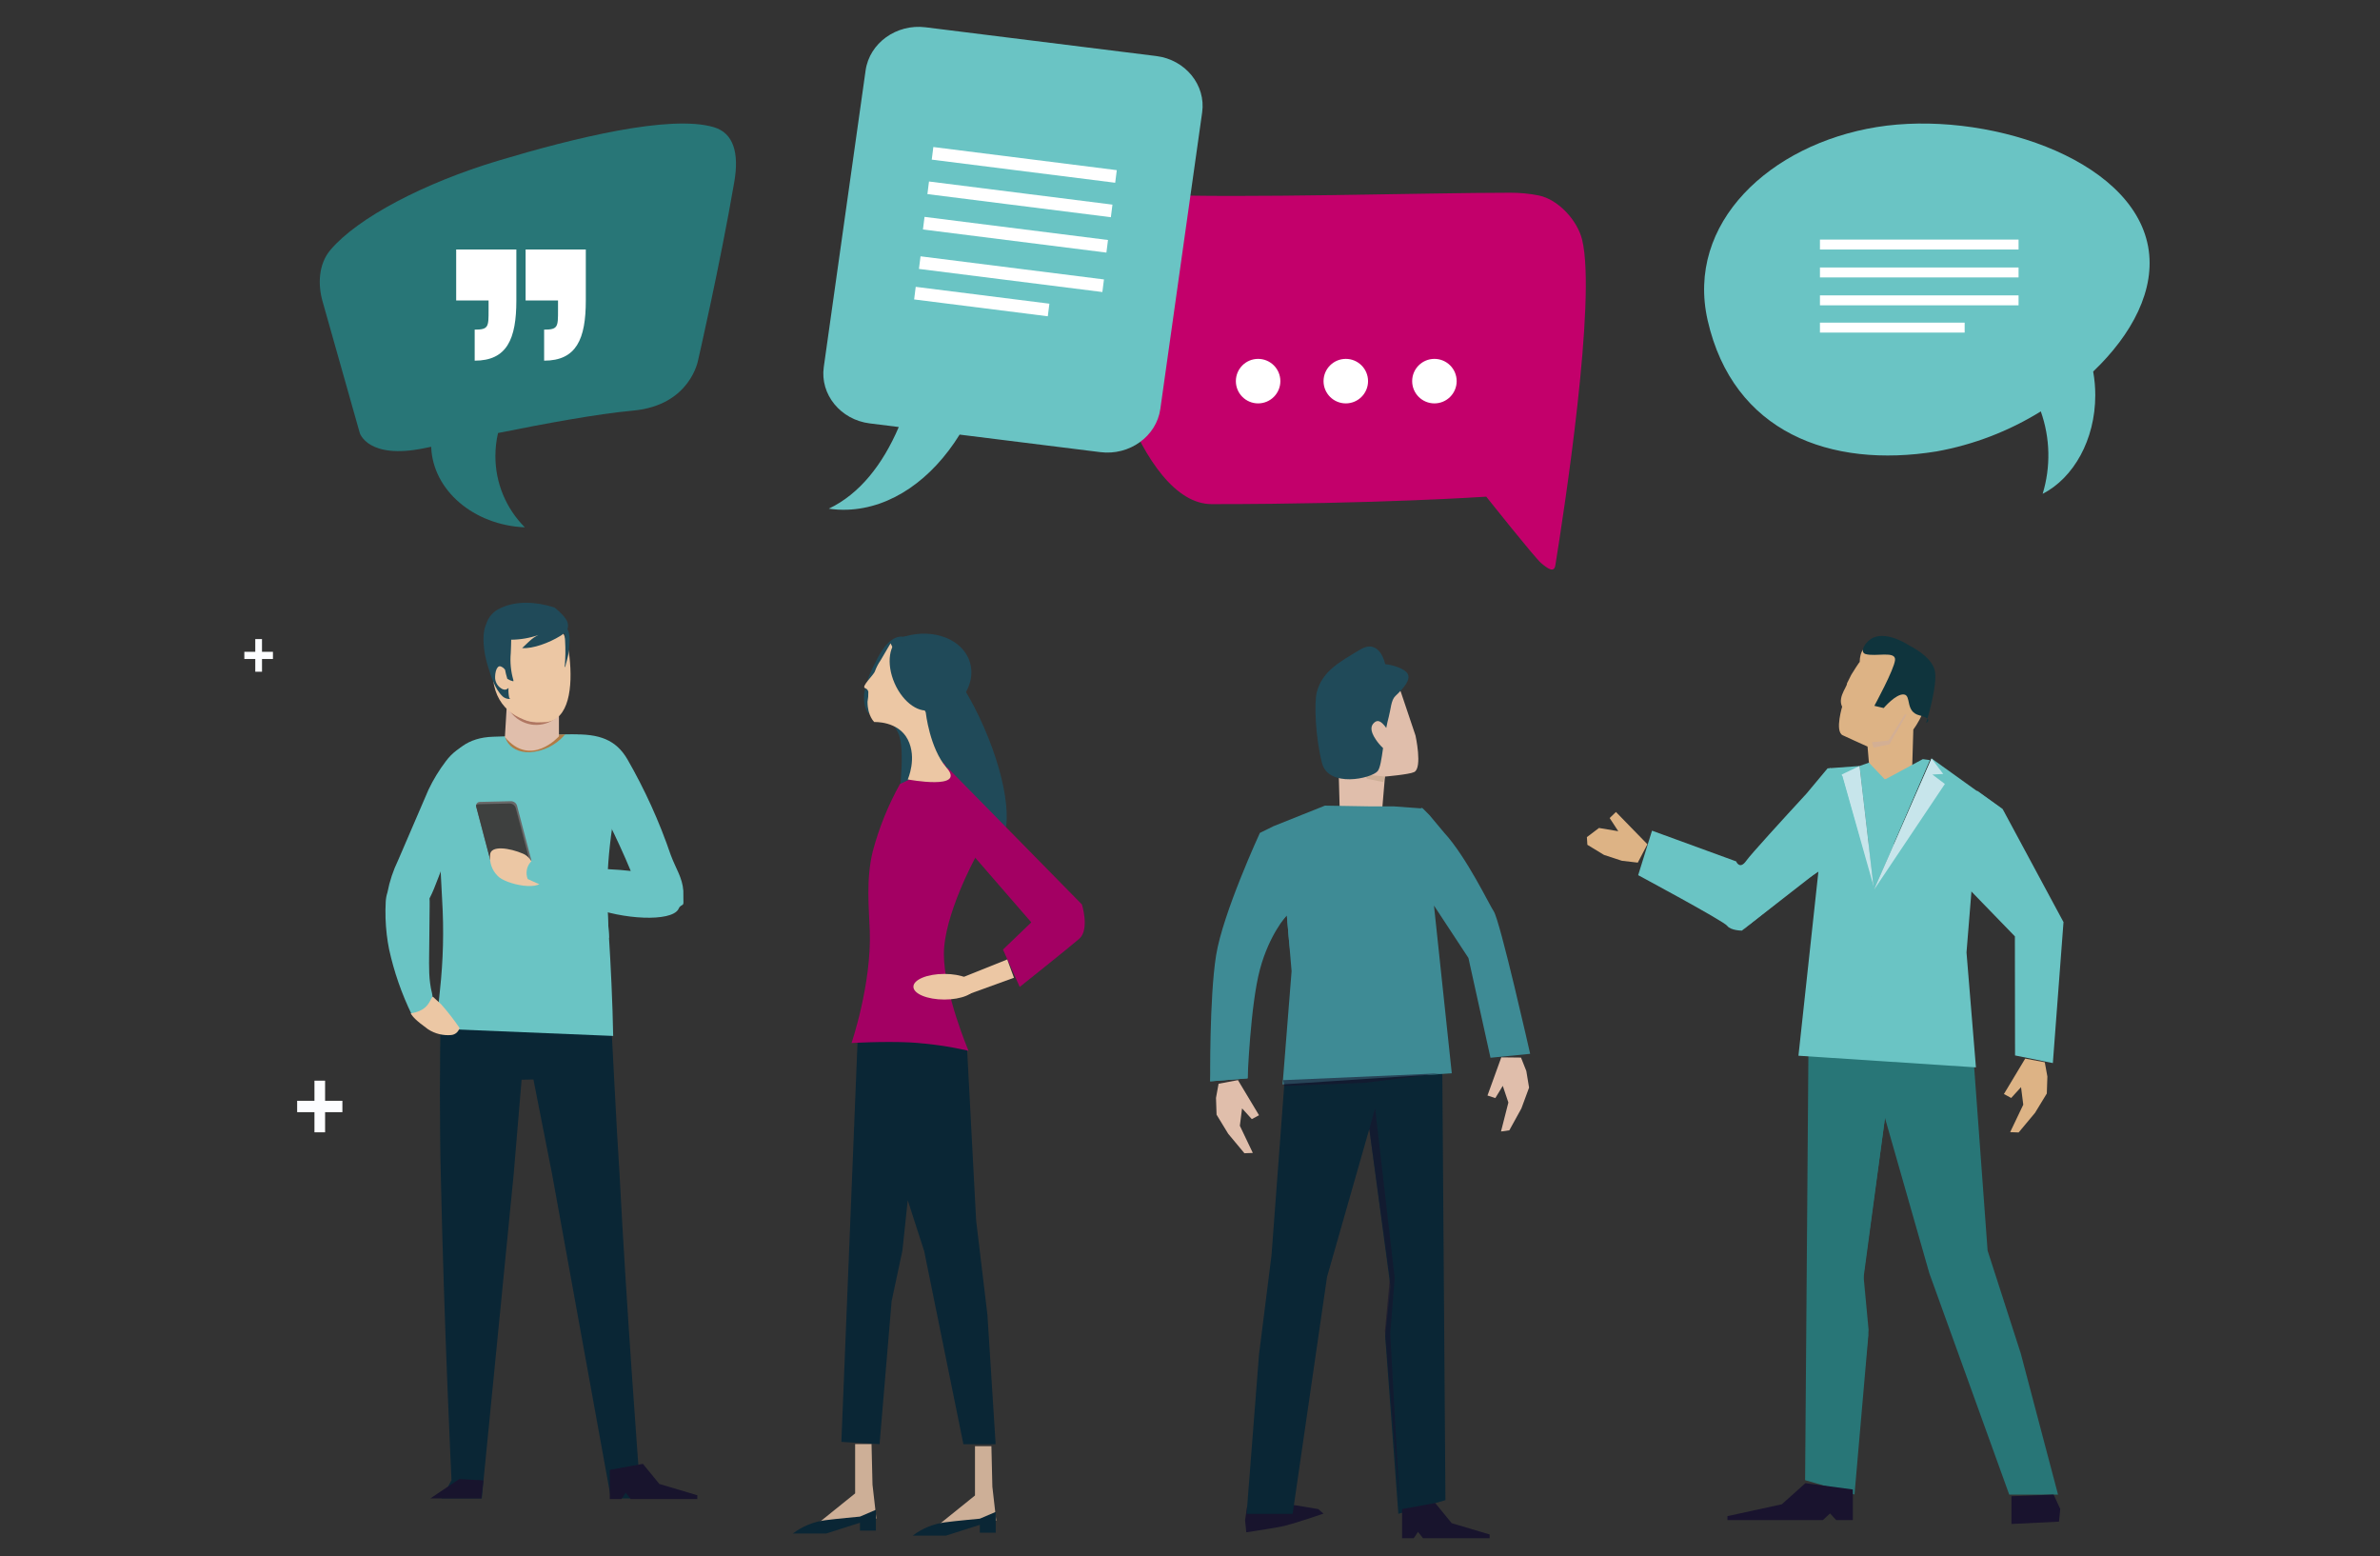 <?xml version="1.0" encoding="UTF-8"?>
<svg xmlns="http://www.w3.org/2000/svg" xmlns:xlink="http://www.w3.org/1999/xlink" version="1.1" id="Ebene_1" x="0px" y="0px" viewBox="0 0 621 406" style="enable-background:new 0 0 621 406;" xml:space="preserve">
<rect x="0" y="0" width="621" height="406" fill="#333333" stroke="none"/>
<path id="Pfad_2011" style="fill:#FCFDFF;" d="M66.609,166.704v3.32h-2.856v1.876h2.856v3.321  h1.757v-3.321h2.851v-1.876h-2.856v-3.32H66.609z"></path>
<path id="Pfad_2013" style="fill:#FCFDFF;" d="M121.356,94.17h-4.517v-2.967h4.517V85.952h2.772  v5.25h4.517v2.967h-4.517v5.25h-2.772V94.17z"></path>
<g id="Gruppe_494" transform="translate(1158 3790.329)">
	<g>
		<defs>
			<rect id="SVGID_1_" x="-1094.247" y="-3783.329" width="497.135" height="394.25"></rect>
		</defs>
		<clipPath id="SVGID_00000080203114441484314050000016302814750369751697_">
			<use xlink:href="#SVGID_1_" style="overflow:visible;"></use>
		</clipPath>
		<g id="Gruppe_493" style="clip-path:url(#SVGID_00000080203114441484314050000016302814750369751697_);">
			<path id="Pfad_2014" style="fill:#E0BEAB;" d="M-808.8-3592.311c0,0-5.485-6.997-3.88-15.035     c0.847-4.239,11.372-7.373,14.973-7.373c3.601,0,5.232,4.914,5.232,4.914     l3.813,11.336c0,0,1.866,8.437-0.335,9.53     c-1.298,0.645-7.633,1.18-7.633,1.18l-0.906,10.701l-10.914-2.567     L-808.8-3592.311z"></path>
			<path id="Pfad_2015" style="fill:#CDAF97;" d="M-805.881-3595.185l4.595,7.996l4.199,0.869     l0.458-1.439l-4.406-0.458l-4.352-6.968H-805.881z"></path>
			<path id="Pfad_2016" style="fill:#18142D;" d="M-823.796-3392.095     c-3.564,0.657-9.016,1.469-9.016,1.469l-0.316-3.144l0.534-3.586l12.406-0.345     l6.14,1.016l1.402,1.188c0,0-8.394,2.895-11.154,3.402"></path>
		</g>
	</g>
</g>
<g id="Gruppe_496" transform="translate(1410.964 4052.497)">
	<g>
		<defs>
			<polygon id="SVGID_00000171684998550767175930000009265554080316921011_" points="-1049.685,-3772.836      -1075.748,-3771.151 -1079.196,-3725.042 -1082.457,-3699.187 -1085.695,-3657.611      -1073.68,-3657.611 -1064.712,-3719.392 -1053.676,-3758.015 -1048.159,-3716.908      -1049.538,-3703.942 -1046.098,-3657.611 -1033.812,-3661.179 -1034.639,-3774.461    "></polygon>
		</defs>
		<clipPath id="SVGID_00000152973759447790763190000011243987671134067378_">
			<use xlink:href="#SVGID_00000171684998550767175930000009265554080316921011_" style="overflow:visible;"></use>
		</clipPath>
		<g id="Gruppe_495" style="clip-path:url(#SVGID_00000152973759447790763190000011243987671134067378_);">
			
				<linearGradient id="Rechteck_1795_00000015345817877774262560000014703836265796239247_" gradientUnits="userSpaceOnUse" x1="-1424.496" y1="-2970" x2="-1424.483" y2="-2970" gradientTransform="matrix(50.181 0 0 -113.027 70135.406 -339406.219)">
				<stop offset="0" style="stop-color:#0F2D47"></stop>
				<stop offset="1" style="stop-color:#0A2635"></stop>
			</linearGradient>
			
				<rect id="Rechteck_1795" x="-1085.691" y="-3774.461" style="fill:url(#Rechteck_1795_00000015345817877774262560000014703836265796239247_);" width="51.878" height="116.85"></rect>
		</g>
	</g>
</g>
<g id="Gruppe_504" transform="translate(1158 3790.329)">
	<g>
		<defs>
			
				<rect id="SVGID_00000170975392445457404540000003350103622156418742_" x="-1094.247" y="-3783.329" width="497.135" height="394.25"></rect>
		</defs>
		<clipPath id="SVGID_00000139265662366900082610000013785217735878739861_">
			<use xlink:href="#SVGID_00000170975392445457404540000003350103622156418742_" style="overflow:visible;"></use>
		</clipPath>
		<g id="Gruppe_503" style="clip-path:url(#SVGID_00000139265662366900082610000013785217735878739861_);">
			<path id="Pfad_2018" style="fill:#3E8B95;" d="M-758.745-3515.436c0,0-7.863-34.822-9.518-37.199     c-1.045-1.5-7.093-14.163-12.911-20.475l-3.862-4.618l-1.721-1.725     c-0.131-0.087-0.28-0.144-0.435-0.167l0.017,0.157l-7.199-0.525h-6.337     l-11.587-0.195l-13.33,5.337l-13.457,34.122l-3.145,32.462l9.763-0.782     l-0.255-30.56l10.488-11.973l1.241,14.577l-2.346,29.536l44.144-2.895     l-4.962-46.729l-0.103,2.336l9.408,14.31l5.756,26.03L-758.745-3515.436z"></path>
			<g id="Gruppe_499" transform="translate(283.931 272.872)" style="opacity:0.6;">
				<g id="Gruppe_498">
					<g>
						<defs>
							
								<rect id="SVGID_00000083768107420577816850000007991903173390303422_" x="-1084.643" y="-3774.099" width="7.992" height="104.542"></rect>
						</defs>
						<clipPath id="SVGID_00000018940483117641295070000008527478898303131575_">
							<use xlink:href="#SVGID_00000083768107420577816850000007991903173390303422_" style="overflow:visible;"></use>
						</clipPath>
						<g id="Gruppe_497" style="clip-path:url(#SVGID_00000018940483117641295070000008527478898303131575_);">
							<path id="Pfad_2019" style="fill:#18142D;" d="M-1078.021-3729.82l-1.158,14.486l2.529,45.777         l-3.914-46.477l1.281-13.646l-5.359-39.039l1.517-5.376L-1078.021-3729.82z"></path>
						</g>
					</g>
				</g>
			</g>
			<path id="Pfad_2020" style="fill:#18142D;" d="M-769.319-3389.079h-17.378l-1.313-1.654     l-1.111,1.654h-3.037v-7.606l8.64-1.572l4.298,5.249l9.902,2.944V-3389.079z"></path>
			<path id="Pfad_2021" style="fill:#E0BEAB;" d="M-829.489-3499.418l-1.886,1.008l-2.539-2.791     l-0.578,4.526l3.384,7.09l-2.191,0.081l-4.223-5.066l-3.047-4.996l-0.148-4.382     l0.674-3.684l5.052-0.947L-829.489-3499.418z"></path>
			<g id="Gruppe_502" transform="translate(262.182 264.035)" style="opacity:0.6;">
				<g id="Gruppe_501">
					<g>
						<defs>
							
								<rect id="SVGID_00000083055685228654311190000005564289865561023890_" x="-1085.379" y="-3774.398" width="41.108" height="3.31"></rect>
						</defs>
						<clipPath id="SVGID_00000018957546465933585740000001795771752194234773_">
							<use xlink:href="#SVGID_00000083055685228654311190000005564289865561023890_" style="overflow:visible;"></use>
						</clipPath>
						<g id="Gruppe_500" style="clip-path:url(#SVGID_00000018957546465933585740000001795771752194234773_);">
							<path id="Pfad_2022" style="fill:#18142D;" d="M-1085.103-3771.087l21.106-0.827l19.726-2.481         l-41.107,1.792L-1085.103-3771.087z"></path>
						</g>
					</g>
				</g>
			</g>
			<path id="Pfad_2023" style="fill:#E0BEAB;" d="M-769.88-3504.562l2.049,0.665l1.943-3.183     l1.459,4.348l-1.925,7.553l2.171-0.299l3.149-5.705l2.007-5.438l-0.717-4.332     l-1.386-3.505l-5.146-0.058L-769.88-3504.562z"></path>
			<path id="Pfad_2024" style="fill:#204A59;" d="M-790.716-3614.589     c-0.756-1.344-3.804-2.266-5.858-2.507c0,0-1.344-6.917-6.575-3.758     s-9.821,5.542-11.269,11.081c-0.736,2.826-0.323,12.096,1.374,18.533     c1.697,6.438,12.843,4.032,14.506,2.062c0.659-0.782,1.007-3.135,1.415-6.01     c-0.705-0.66-1.333-1.397-1.871-2.199c-1.7-2.494-1.257-3.722-0.429-4.446     c0.778-0.686,1.622-0.692,3.131,1.38c0.192-1.006,0.414-2.004,0.671-2.96     c0.511-1.878,0.573-4.279,1.687-5.334c2.371-2.243,4.073-4.314,3.217-5.839"></path>
			<path id="Pfad_2025" style="fill:#3E8B95;" d="M-825.629-3574.853l-3.637,1.792     c0,0-9.677,20.946-11.431,31.968c-1.754,11.022-1.535,32.83-1.535,32.83     l9.763-0.782c0,0,0.724-19.083,3.205-28.372     c2.481-9.289,7.03-14.163,7.03-14.163l0.752,8.822     c0.011-0.591,0.019-1.184,0.019-1.78c0-11.427-0.841-21.946-4.167-30.317"></path>
			<path id="Pfad_2026" style="fill:#474985;" d="M-1018.859-3511.672     c0.186,0.001,0.349-0.122,0.4-0.301l2.808-10.254     c0.057-0.216-0.072-0.437-0.288-0.494c-0.002-0-0.004-0.001-0.006-0.001     c-0.219-0.06-0.446,0.068-0.508,0.286l-2.807,10.255     c-0.053,0.222,0.084,0.445,0.306,0.498     C-1018.923-3511.676-1018.891-3511.672-1018.859-3511.672"></path>
		</g>
	</g>
</g>
<g id="Gruppe_506" transform="translate(1207.36 4038.111)">
	<g>
		<defs>
			<path id="SVGID_00000133525950838736172680000017532831800599984524_" d="M-1092.313-3773.686     c-0.369,10.204-0.325,30.934-0.036,41.879     c0.875,40.443,2.801,79.797,2.801,79.797l-2.597,4.761h10.483l8.331-84.552     l2.07-24.665l3.086-0.062l4.872,24.724l15.355,84.555h12.445l-5.034-5.214     c0,0-3.37-44.431-5.169-79.339c-0.827-12.485-1.899-34.986-2.363-43.145     L-1092.313-3773.686z"></path>
		</defs>
		<clipPath id="SVGID_00000083799385344237499120000011749685919921947529_">
			<use xlink:href="#SVGID_00000133525950838736172680000017532831800599984524_" style="overflow:visible;"></use>
		</clipPath>
		<g id="Gruppe_505" style="clip-path:url(#SVGID_00000083799385344237499120000011749685919921947529_);">
			
				<linearGradient id="Rechteck_1799_00000092425861525654858910000009701466193984987310_" gradientUnits="userSpaceOnUse" x1="-1215.862" y1="-2955.781" x2="-1215.849" y2="-2955.781" gradientTransform="matrix(55.309 0 0 -123.519 66104.461 -368806.219)">
				<stop offset="0" style="stop-color:#0F2D47"></stop>
				<stop offset="1" style="stop-color:#0A2635"></stop>
			</linearGradient>
			
				<rect id="Rechteck_1799" x="-1092.682" y="-3774.948" style="fill:url(#Rechteck_1799_00000092425861525654858910000009701466193984987310_);" width="57.18" height="127.697"></rect>
		</g>
	</g>
</g>
<g id="Gruppe_508" transform="translate(1158 3790.329)">
	<g>
		<defs>
			
				<rect id="SVGID_00000051366518910237828700000004988197758197529236_" x="-1094.247" y="-3783.329" width="497.135" height="394.25"></rect>
		</defs>
		<clipPath id="SVGID_00000031175179777101905540000003519303352864206525_">
			<use xlink:href="#SVGID_00000051366518910237828700000004988197758197529236_" style="overflow:visible;"></use>
		</clipPath>
		<g id="Gruppe_507" style="clip-path:url(#SVGID_00000031175179777101905540000003519303352864206525_);">
			<path id="Pfad_2028" style="fill:#6AC4C4;" d="M-1057.356-3555.064     c0.038-0.841,0.189-1.674,0.449-2.475c0.559-2.911,1.498-5.737,2.791-8.404     l7.923-18.394c1.25-2.623,2.767-5.11,4.526-7.423     c3.318-4.473,8.249-5.942,14.454-5.922c2.895,0.01-4.82,11.661-6.66,14.505     c-2.722,4.208-3.611,9.318-7.85,17.27c-1.417,2.659-2.545,6.786-4.201,9.925     c0.037,0.575,0.039,1.155,0.033,1.725c-0.041,4.108-0.083,8.216-0.125,12.325     c-0.038,3.716-0.166,7.184,0.767,10.801c0.365,1.541-0.25,3.148-1.551,4.051     c-1.04,0.9-2.359,1.413-3.733,1.453c-2.663-5.46-4.664-11.219-5.958-17.155     c-0.25-1.259-0.45-2.526-0.599-3.799c-0.326-2.813-0.415-5.649-0.266-8.478"></path>
			<path id="Pfad_2029" style="fill:#6AC4C4;" d="M-1044.063-3522.005l46.054,1.901     c-0.123-8.089-0.677-19.345-1.084-25.578c-0.033-0.399-0.049-0.782-0.064-1.152     c-0.281-4.006-0.441-7.94-0.39-12.142c0-0.413,0-0.827,0.018-1.247     c0.035-1.648,0.12-3.344,0.254-5.101c0.207-2.853,0.529-5.879,1.01-9.172     c0.667-4.592,3.527-11.056,2.786-14.601c-0.925-4.293-4.746-7.613-9.408-8.983     c-1.741-0.522-3.554-0.758-5.371-0.7l-19.14,0.632     c-13.192,0.435-14.605,13.13-14.267,21.857     c0.264,6.915,0.715,13.839,1.034,20.768c0.474,7.85,0.28,15.726-0.58,23.543     c-0.265,2.731-0.789,7.187-0.847,9.973"></path>
			<path id="Pfad_2030" style="fill:#6AC4C4;" d="M-1026.744-3557.313     c5.805,2.593,19.782,7.639,22.629,9.223c1.63,0.899,3.31,1.707,5.031,2.418     c-0.034-0.399-0.05-0.782-0.064-1.152c-0.282-4.006-0.441-7.94-0.391-12.142     c-5.281-1.111-10.467-2.637-15.507-4.565c-1.562-0.641-7.149-3.703-8.222-1.99     c-1.136,1.543-2.51,2.897-4.069,4.011c-1.068,0.799-1.287,2.312-0.489,3.38     c0.276,0.37,0.653,0.653,1.085,0.815"></path>
			<path id="Pfad_2031" style="fill:#686868;" d="M-1033.785-3580.323     c-0.008,0.127,0.001,0.255,0.027,0.379l3.716,14.077     c0.235,0.693,0.89,1.156,1.622,1.145l8.032-0.182     c0.243-0.009,0.48-0.083,0.685-0.214v-0.015     c0.299-0.23,0.42-0.623,0.304-0.981l-3.709-14.093     c-0.233-0.687-0.884-1.143-1.609-1.128l-8.032,0.183     c-0.506-0.03-0.952,0.327-1.034,0.827"></path>
			<path id="Pfad_2032" style="fill:#3E403F;" d="M-1033.785-3580.324     c-0.008,0.127,0.001,0.255,0.027,0.379l3.716,14.078     c0.234,0.693,0.89,1.156,1.622,1.145l8.032-0.182     c0.243-0.009,0.48-0.083,0.685-0.214v-0.015     c0.024-0.126,0.015-0.257-0.027-0.379l-3.709-14.093     c-0.237-0.691-0.895-1.148-1.625-1.13l-8.032,0.183     c-0.248,0.003-0.488,0.083-0.689,0.229"></path>
			<path id="Pfad_2033" style="fill:#ECC7A4;" d="M-1021.466-3567.614     c2.744,1.198,3.172,5.066,4.247,6.452c1.302,1.672-1.356,2.211-4.239,1.854     c-2.585-0.32-5.744-1.406-6.775-2.626c-1.395-1.433-2.086-3.409-1.888-5.4     c0.083-2.557,5.073-1.845,8.655-0.281"></path>
			<path id="Pfad_2034" style="fill:#6AC4C4;" d="M-1019.61-3565.396     c1.053-1.196,2.164-0.319,3.722,0.146c5.583,1.669,15.256,1.26,22.467,2.113     c-0.489-1.147-0.945-2.253-1.376-3.234c-4.263-9.683-6.78-13.778-8.415-17.245     c-1.529-3.241-8.501-15.027-5.642-15.121     c7.274-0.24,11.571,1.407,14.528,6.418     c4.581,7.953,8.379,16.332,11.341,25.019c1.326,3.573,3.032,5.867,3.284,9.332     c0.012,0.104,0.012,2.347,0.018,2.449c0.079,1.654-0.207,0.909-1.057,1.861     c-0.087,0.169-0.161,0.333-0.259,0.507c-1.892,3.354-14.539,2.714-23.012-0.667     c-4.022-1.604-16.296-7.215-16.296-7.215c-0.578-1.473-0.31-3.144,0.699-4.363"></path>
			<path id="Pfad_2035" style="fill:#B17B45;" d="M-1026.247-3598.246     c0.1,0.404,0.253,0.792,0.457,1.154c0.999,1.906,3.197,3.08,6.077,2.985     c3.448-0.227,6.667-1.81,8.952-4.403c0.081-0.081,0.157-0.166,0.228-0.254     L-1026.247-3598.246z"></path>
			<path id="Pfad_2036" style="fill:#E0BEAB;" d="M-1012.156-3607.964v9.704     c0,0-7.351,8.309-14.103,0.194l0.59-9.898H-1012.156z"></path>
			<path id="Pfad_2037" style="fill:#B07762;" d="M-1019.355-3601.328     c0.18,0.026,0.361,0.046,0.544,0.06c2.189,0.197,4.366-0.489,6.046-1.906     c0.138-0.115,0.157-0.32,0.042-0.459c-0.011-0.013-0.023-0.025-0.036-0.036     c-0.15-0.145-0.384-0.158-0.549-0.029c-3.165,2.663-7.889,2.257-10.552-0.908     c-0.116-0.138-0.228-0.281-0.334-0.427c-0.131-0.164-0.361-0.207-0.543-0.104     c-0.154,0.09-0.206,0.289-0.116,0.443c0.009,0.015,0.019,0.03,0.03,0.043     c1.316,1.782,3.28,2.975,5.469,3.32"></path>
			<path id="Pfad_2038" style="fill:#ECC7A4;" d="M-1009.408-3619.003     c0.883,7.915-0.113,16.474-6.142,17.032c-6.27,0.581-12.89-3.101-13.773-11.02     c-0.883-7.918,3.239-15.389,9.201-16.695     c5.962-1.306,9.829,2.769,10.711,10.684"></path>
			<path id="Pfad_2039" style="fill:#204A59;" d="M-1009.935-3626.229     c0.295-0.882,0.141-1.853-0.414-2.599c-0.133-0.21-0.278-0.412-0.434-0.606     c-0.78-0.931-1.665-1.768-2.637-2.496c-0.032,0.005-0.066,0.005-0.094,0.011     c-4.564-1.44-9.842-1.788-13.968,0.262c-1.761,0.774-3.097,2.278-3.66,4.118     c-1.07,2.268-0.752,5.923-0.163,8.669c0.157,0.749,0.333,1.428,0.51,2     c0.802,2.638,1.832,6.214,3.96,8.214c0.5,0.437,1.146,0.669,1.81,0.651     l0.094-0.019c-0.075-0.12-0.154-0.245-0.223-0.376     c-0.159-0.82-0.214-1.657-0.163-2.49c-0.229,0.256-0.541,0.422-0.881,0.469     c-0.376-0.007-0.742-0.131-1.045-0.354c-1.038-0.657-1.639-1.824-1.57-3.051     c0.009-0.476,0.072-0.949,0.188-1.41c0.006-0.006,0.006-0.018,0.012-0.024     c0.079-0.353,0.235-0.684,0.457-0.97c0.15-0.191,0.377-0.305,0.62-0.31     c0.499,0.125,0.939,0.417,1.25,0.827c0.025,0.034,0.047,0.068,0.069,0.096     c0.069,0.378,0.15,0.749,0.242,1.114c0.098,0.423,0.223,0.845,0.353,1.257     c0.479,0.306,1.009,0.524,1.564,0.645l0.022-0.274     c-0.675-2.302-0.909-4.711-0.692-7.1c0.022-0.587,0.05-1.176,0.069-1.765     c0.022-0.548,0.037-1.09,0.037-1.634l-0.006-0.086     c2.43-0.013,4.84-0.43,7.133-1.232c-0.794,0.368-1.526,0.856-2.171,1.447     c-0.217,0.188-0.425,0.383-0.63,0.576c-0.494,0.469-0.969,0.948-1.464,1.395     c2.826,0.207,7.047-1.383,9.913-3.142c0.414-0.258,0.797-0.517,1.145-0.771     l0.009,0.011l0.012,0.017c0.054,0.62,0.095,1.25,0.123,1.891     c0.141,2.301,0.112,4.609-0.089,6.906c0.044,0.001,0.088,0.005,0.132,0.011     c0.116-0.606,0.286-1.194,0.447-1.782c0.239-0.8,0.403-1.62,0.488-2.45     c0.132-1.654,0.523-4.113-0.359-5.649"></path>
			<path id="Pfad_2040" style="fill:#ECC7A4;" d="M-1042.896-3528.363L-1042.896-3528.363     c-0.694-0.633-1.442-1.351-2.186-2c-0.114,0.113-0.215,0.238-0.301,0.373     c-0.913,1.836-1.787,3.399-5.457,4.007c0.62,0.96,1.201,1.72,4.584,4.18     c1.772,1.13,3.867,1.645,5.961,1.465c1.06-0.081,1.945-0.839,2.189-1.873     C-1039.572-3524.359-1041.172-3526.414-1042.896-3528.363"></path>
			<path id="Pfad_2041" style="fill:#18142D;" d="M-1038.139-3404.525l6.287,0.357l-0.54,4.697     h-13.317L-1038.139-3404.525z"></path>
			<path id="Pfad_2042" style="fill:#18142D;" d="M-976.054-3399.305h-17.378l-1.313-1.654     l-1.111,1.654h-3.037v-7.606l8.64-1.572l4.298,5.249l9.902,2.944V-3399.305z"></path>
			<path id="Pfad_2043" style="fill:#204A59;" d="M-917.791-3604.912c0,0,0.984-17.307-3.722-19.104     c-4.706-1.797-8.1,6.597-8.1,6.597c-1.362,2.383-2.323,4.974-2.845,7.668     c-0.509,3.664,1.017,5.488,1.017,5.488s6.203,0.517,8.024,5.698     c1.821,5.181-0.454,19.59-0.454,19.59s13.779-4.3,9.494-10.863     c-3.704-5.674-3.412-15.078-3.412-15.078"></path>
			<path id="Pfad_2044" style="fill:#204A59;" d="M-901.288-3600.676     c6.53,14.887,7.919,28.679,3.102,30.795     c-4.818,2.116-14.015-8.239-20.544-23.13     c-6.53-14.891-7.919-28.678-3.101-30.796     C-917.014-3625.923-907.818-3615.567-901.288-3600.676"></path>
		</g>
	</g>
</g>
<g id="Gruppe_510" transform="translate(1308.683 4044.678)">
	<g>
		<defs>
			<polygon id="SVGID_00000093871652445979288350000000682171338830495658_" points="-1089.15,-3668.556      -1079.182,-3667.969 -1076.042,-3705.24 -1073.22,-3718.464 -1071.831,-3731.594      -1067.543,-3718.333 -1057.308,-3667.955 -1048.897,-3667.955 -1051.038,-3701.702      -1053.984,-3726.293 -1056.373,-3771.546 -1074.432,-3773.162 -1084.854,-3774.724    "></polygon>
		</defs>
		<clipPath id="SVGID_00000108283615324540218850000004301709522874675073_">
			<use xlink:href="#SVGID_00000093871652445979288350000000682171338830495658_" style="overflow:visible;"></use>
		</clipPath>
		<g id="Gruppe_509" style="clip-path:url(#SVGID_00000108283615324540218850000004301709522874675073_);">
			
				<linearGradient id="Rechteck_1801_00000129916763126112357170000006161470090714095801_" gradientUnits="userSpaceOnUse" x1="-1323.783" y1="-2961.988" x2="-1323.767" y2="-2961.988" gradientTransform="matrix(38.94 0 0 -103.281 50303.172 -309638.438)">
				<stop offset="0" style="stop-color:#0F2D47"></stop>
				<stop offset="1" style="stop-color:#0A2635"></stop>
			</linearGradient>
			
				<rect id="Rechteck_1801" x="-1089.15" y="-3774.726" style="fill:url(#Rechteck_1801_00000129916763126112357170000006161470090714095801_);" width="40.257" height="106.774"></rect>
		</g>
	</g>
</g>
<g id="Gruppe_512" transform="translate(1158 3790.329)">
	<g>
		<defs>
			
				<rect id="SVGID_00000129904340004839533230000015668529774369961371_" x="-1094.247" y="-3783.329" width="497.135" height="394.25"></rect>
		</defs>
		<clipPath id="SVGID_00000018951880398573233750000017019074669112380823_">
			<use xlink:href="#SVGID_00000129904340004839533230000015668529774369961371_" style="overflow:visible;"></use>
		</clipPath>
		<g id="Gruppe_511" style="clip-path:url(#SVGID_00000018951880398573233750000017019074669112380823_);">
			<path id="Pfad_2046" style="fill:#CDAF97;" d="M-898.06-3393.674l-15.869,1.765l10.328-8.322     v-12.862h4.282l0.252,10.593L-898.06-3393.674z"></path>
		</g>
	</g>
</g>
<g id="Gruppe_514" transform="translate(1326.692 4165.041)">
	<g>
		<defs>
			<path id="SVGID_00000096045749122850444410000011079820041377820855_" d="M-1071.034-3768.89     c0,0-6.461,0.595-9.069,0.945c-3.067,0.401-5.976,1.596-8.438,3.467h8.69     l8.816-2.806v2.049h4.156v-5.421L-1071.034-3768.89z"></path>
		</defs>
		<clipPath id="SVGID_00000032644282023845535420000016921137775865681027_">
			<use xlink:href="#SVGID_00000096045749122850444410000011079820041377820855_" style="overflow:visible;"></use>
		</clipPath>
		<g id="Gruppe_513" style="clip-path:url(#SVGID_00000032644282023845535420000016921137775865681027_);">
			
				<linearGradient id="Rechteck_1803_00000065045869434872485960000003255824263685676950_" gradientUnits="userSpaceOnUse" x1="-1356.471" y1="-3047.104" x2="-1356.44" y2="-3047.104" gradientTransform="matrix(20.954 0 0 -5.976 27160.551 -21977.059)">
				<stop offset="0" style="stop-color:#0F2D47"></stop>
				<stop offset="1" style="stop-color:#0A2635"></stop>
			</linearGradient>
			
				<rect id="Rechteck_1803" x="-1088.541" y="-3770.655" style="fill:url(#Rechteck_1803_00000065045869434872485960000003255824263685676950_);" width="21.663" height="6.178"></rect>
		</g>
	</g>
</g>
<g id="Gruppe_516" transform="translate(1158 3790.329)">
	<g>
		<defs>
			
				<rect id="SVGID_00000106842638315490744620000001193939070528856711_" x="-1094.247" y="-3783.329" width="497.135" height="394.25"></rect>
		</defs>
		<clipPath id="SVGID_00000134222766816941830490000015491384923464481933_">
			<use xlink:href="#SVGID_00000106842638315490744620000001193939070528856711_" style="overflow:visible;"></use>
		</clipPath>
		<g id="Gruppe_515" style="clip-path:url(#SVGID_00000134222766816941830490000015491384923464481933_);">
			<path id="Pfad_2048" style="fill:#CDAF97;" d="M-929.335-3394.216l-15.869,1.765l10.328-8.322     v-12.86h4.282l0.252,10.593L-929.335-3394.216z"></path>
		</g>
	</g>
</g>
<g id="Gruppe_518" transform="translate(1296.441 4164.516)">
	<g>
		<defs>
			<path id="SVGID_00000180337853654423811590000012016457250307440525_" d="M-1072.058-3768.908     c0,0-6.461,0.595-9.068,0.945c-3.067,0.401-5.976,1.596-8.438,3.468h8.69     l8.815-2.81v2.049h4.156v-5.421L-1072.058-3768.908z"></path>
		</defs>
		<clipPath id="SVGID_00000131357432391592811780000007563239468759134608_">
			<use xlink:href="#SVGID_00000180337853654423811590000012016457250307440525_" style="overflow:visible;"></use>
		</clipPath>
		<g id="Gruppe_517" style="clip-path:url(#SVGID_00000131357432391592811780000007563239468759134608_);">
			
				<linearGradient id="Rechteck_1805_00000054973682937070649430000006392633209022276526_" gradientUnits="userSpaceOnUse" x1="-1324.777" y1="-3046.576" x2="-1324.746" y2="-3046.576" gradientTransform="matrix(20.953 0 0 -5.976 26525.375 -21973.92)">
				<stop offset="0" style="stop-color:#0F2D47"></stop>
				<stop offset="1" style="stop-color:#0A2635"></stop>
			</linearGradient>
			
				<rect id="Rechteck_1805" x="-1089.564" y="-3770.672" style="fill:url(#Rechteck_1805_00000054973682937070649430000006392633209022276526_);" width="21.662" height="6.178"></rect>
		</g>
	</g>
</g>
<g id="Gruppe_520" transform="translate(1158 3790.329)">
	<g>
		<defs>
			
				<rect id="SVGID_00000154405633341959743470000009011103720315254150_" x="-1094.247" y="-3783.329" width="497.135" height="394.25"></rect>
		</defs>
		<clipPath id="SVGID_00000144302286855275218130000007820479964576679837_">
			<use xlink:href="#SVGID_00000154405633341959743470000009011103720315254150_" style="overflow:visible;"></use>
		</clipPath>
		<g id="Gruppe_519" style="clip-path:url(#SVGID_00000144302286855275218130000007820479964576679837_);">
			<path id="Pfad_2050" style="fill:#A30063;" d="M-903.53-3566.572l-8.047-24.679l-11.587,5.41     c-3.11,5.576-5.508,11.52-7.139,17.693     c-1.747,7.214-0.975,14.587-0.754,20.64     c0.503,13.787-4.756,29.257-4.756,29.257s7.944-0.494,15.334-0.162     c5.112,0.315,10.19,1.044,15.185,2.18c0,0-6.394-15.029-6.423-25.167     c-0.029-10.139,8.187-25.167,8.187-25.167"></path>
			<path id="Pfad_2051" style="fill:#A30063;" d="M-875.702-3554.401l-35.126-35.748     c0,0-3.771,3.799-2.933,10.855s10.235,12.716,10.235,12.716l14.618,16.851     l-7.389,7.094l4.366,9.751c0,0,12.742-10.153,15.523-12.558     c2.781-2.405,0.705-8.962,0.705-8.962"></path>
			<path id="Pfad_2052" style="fill:#ECC7A4;" d="M-916.448-3604.504l-9.186-18.013l-2.585,4.415     c-0.614,0.888-1.113,1.852-1.485,2.866c-0.3,0.986-3.728,4.056-2.563,4.417     c0.437,0.137,0.76,0.507,0.837,0.958c0.024,0.867-0.048,1.734-0.215,2.584     c0,3.699,1.764,5.296,1.764,5.296s6.213-0.336,8.732,4.54     c2.518,4.875,0,10.43,0,10.43s15.301,2.884,10.156-3.026     c-4.445-5.11-5.458-14.465-5.458-14.465"></path>
			<path id="Pfad_2053" style="fill:#204A59;" d="M-912.948-3617.207     c2.258,5.147,1.484,10.464-1.728,11.877c-3.211,1.412-7.65-1.617-9.903-6.764     s-1.484-10.464,1.729-11.876C-919.638-3625.384-915.206-3622.354-912.948-3617.207"></path>
			<path id="Pfad_2054" style="fill:#ECC7A4;" d="M-905.217-3531.01l11.786-4.269l-1.758-4.77     l-11.356,4.549L-905.217-3531.01z"></path>
			<path id="Pfad_2055" style="fill:#ECC7A4;" d="M-903.529-3532.94c0,1.845-3.613,3.343-8.07,3.343     c-4.457,0-8.07-1.496-8.07-3.343s3.618-3.342,8.07-3.342     S-903.529-3534.786-903.529-3532.94"></path>
			<path id="Pfad_2056" style="fill:#204A59;" d="M-921.907-3624.309     c-0.638,0.187-1.266,0.408-1.88,0.663c5.575,4.046,9.614,9.862,11.459,16.499     c0.281,0.964,0.517,1.928,0.702,2.89c5.25-3.016,8.152-8.342,6.728-13.225     c-1.749-5.996-9.363-9.057-17.008-6.828"></path>
			<path id="Pfad_2057" style="fill:#287677;" d="M-971.736-3757.151     c-11.424-3.375-36.641,2.861-56.137,8.698     c-19.496,5.837-36.773,14.927-43.881,23.283     c-3.205,3.767-3.301,9.14-2.099,13.392l9.732,34.412     c0,0,2.105,6.97,16.797,3.954l1.828-0.376     c0.404,11.325,11.082,20.449,24.44,21.014     c-4.934-4.932-7.699-11.627-7.683-18.604c0-2.018,0.231-4.03,0.686-5.996     c12.344-2.481,25.822-4.978,35.281-5.854     c14.926-1.382,16.924-13.154,16.924-13.154s5.691-24.635,9.449-46.546     c1.283-7.479-0.193-12.702-5.337-14.222"></path>
			<path id="Pfad_2058" style="fill:#C3006B;" d="M-745.175-3727.76     c-1.218-5.048-6.193-10.527-11.315-11.579c-2.443-0.483-4.927-0.723-7.417-0.715     c-22.067,0-70.403,1.498-93.673,0.487c-11.186-0.487-15.445,4.805-15.631,12.367     c-0.557,22.683,12.747,68.373,31.359,68.373c43.354,0,71.652-1.948,71.652-1.948     s12.654,15.929,14.308,17.32c1.654,1.391,3.389,2.688,3.722,0.594     C-749.9-3656.903-741.4-3712.119-745.175-3727.76"></path>
			<path id="Pfad_2059" style="fill:#6AC4C4;" d="M-597.509-3726.033     c-4.318-23.365-43.062-35.661-70.84-31.146     c-27.778,4.515-49.902,25.009-44.069,50.476     c6.664,29.096,31.928,38.643,59.706,34.129     c9.646-1.736,18.877-5.279,27.208-10.442c2.455,6.932,2.624,14.469,0.482,21.504     c8.047-4.123,13.73-14.085,13.73-25.742c-0-2.065-0.184-4.125-0.549-6.157     c10.141-9.668,16.407-21.4,14.332-32.633"></path>
			<path id="Pfad_2060" style="fill:#6AC4C4;" d="M-923.488-3678.941l-7.594-0.947     c-7.593-0.947-12.983-7.56-11.976-14.697l10.915-77.373     c1.007-7.133,8.044-12.199,15.638-11.255l60.202,7.502     c7.593,0.946,12.983,7.559,11.976,14.697l-10.916,77.373     c-1.007,7.133-8.043,12.199-15.637,11.255l-36.731-4.578     c-7.193,11.601-17.757,19.201-29.352,19.598c-1.601,0.051-3.203-0.04-4.788-0.273     c8.038-3.833,14.052-11.476,18.265-21.304"></path>
			<path id="Pfad_2061" style="fill:#FCFDFF;" d="M-1075.949-3500.217h-4.515v-2.967h4.515v-5.25h2.772     v5.25h4.517v2.967h-4.515v5.252h-2.774V-3500.217z"></path>
			<path id="Pfad_2062" style="fill:#FFFFFF;" d="M-823.922-3690.909c0,3.206-2.599,5.805-5.805,5.805     c-3.206,0-5.805-2.599-5.805-5.805c0-3.206,2.599-5.805,5.805-5.805l0,0     c3.205-0,5.804,2.598,5.805,5.803     C-823.922-3690.911-823.922-3690.91-823.922-3690.909"></path>
			<path id="Pfad_2063" style="fill:#FFFFFF;" d="M-801.043-3690.909c0,3.206-2.599,5.805-5.805,5.805     s-5.805-2.599-5.805-5.805c0-3.206,2.599-5.805,5.805-5.805l0,0     c3.205-0,5.804,2.598,5.805,5.803     C-801.043-3690.911-801.043-3690.91-801.043-3690.909"></path>
			<path id="Pfad_2064" style="fill:#FFFFFF;" d="M-777.92-3690.909c0,3.206-2.599,5.805-5.805,5.805     c-3.206,0-5.805-2.599-5.805-5.805c0-3.206,2.599-5.805,5.805-5.805l0,0     c3.205-0,5.804,2.598,5.805,5.803     C-777.92-3690.911-777.92-3690.91-777.92-3690.909"></path>
			<rect id="Rechteck_1806" x="-683.132" y="-3727.834" style="fill:#FFFFFF;" width="51.823" height="2.593"></rect>
			<rect id="Rechteck_1807" x="-683.132" y="-3720.556" style="fill:#FFFFFF;" width="51.823" height="2.593"></rect>
			<rect id="Rechteck_1808" x="-683.132" y="-3713.279" style="fill:#FFFFFF;" width="51.823" height="2.593"></rect>
			<rect id="Rechteck_1809" x="-683.133" y="-3706.167" style="fill:#FFFFFF;" width="37.76" height="2.593"></rect>
			<path id="Pfad_2065" style="fill:#FFFFFF;" d="M-1012.398-3709.417c0,4.342,0,5.074-3.626,5.074v8.094     c8.458,0,10.876-5.686,10.876-15.707v-13.286h-15.708v13.287h8.458V-3709.417z"></path>
			<path id="Pfad_2066" style="fill:#FFFFFF;" d="M-1030.517-3711.955v2.538c0,4.342,0,5.074-3.626,5.074     v8.094c8.455,0,10.873-5.686,10.873-15.707v-13.286h-15.702v13.287H-1030.517z"></path>
			
				<rect id="Rechteck_1810" x="-894.012" y="-3761.329" transform="matrix(0.125 -0.992 0.992 0.125 2926.973 -4156.392)" style="fill:#FFFFFF;" width="3.313" height="48.253"></rect>
			
				<rect id="Rechteck_1811" x="-895.172" y="-3752.102" transform="matrix(0.125 -0.992 0.992 0.125 2916.802 -4149.467)" style="fill:#FFFFFF;" width="3.313" height="48.253"></rect>
			
				<rect id="Rechteck_1812" x="-896.335" y="-3742.866" transform="matrix(0.125 -0.992 0.992 0.125 2906.741 -4141.488)" style="fill:#FFFFFF;" width="3.313" height="48.245"></rect>
			
				<rect id="Rechteck_1813" x="-903.962" y="-3728.127" transform="matrix(0.125 -0.992 0.992 0.125 2891.817 -4142.934)" style="fill:#FFFFFF;" width="3.313" height="35.158"></rect>
			
				<rect id="Rechteck_1814" x="-892.882" y="-3770.317" transform="matrix(0.125 -0.992 0.992 0.125 2936.879 -4163.138)" style="fill:#FFFFFF;" width="3.313" height="48.253"></rect>
			<path id="Pfad_2067" style="fill:#55B6CA;" d="M-633.516-3415.937l-1.48-6.123     c0.693-0.074,1.381-0.195,2.057-0.362c1.088-0.276,2.144-0.668,3.148-1.17     l1.483,6.133c-1.008,0.492-2.064,0.879-3.151,1.154     C-632.136-3416.138-632.823-3416.015-633.516-3415.937"></path>
			<path id="Pfad_2068" style="fill:#287677;" d="M-685.244-3490.402l0.737-2.931     c1.516,0.482,3.058,0.918,4.631,1.294c0.978,0.237,1.958,0.443,2.938,0.633     l-0.736,2.926c-0.981-0.192-1.964-0.402-2.938-0.637     C-682.177-3489.493-683.721-3489.922-685.244-3490.402"></path>
			<path id="Pfad_2069" style="fill:#DDB385;" d="M-658.767-3600.034c0,0,5.383-6.833,3.808-14.68     c-0.827-4.135-11.16-7.201-14.694-7.201s-3.076,4.799-3.076,4.799     s1.477-3.197-2.228,2.802l-1.126,2.253c0.157,0.906-3.38,4.505-0.387,7.193     l-0.74-1.561c0,0-2.16,6.818,0,7.885c1.275,0.63,6.499,2.959,6.499,2.959     l0.888,10.451l10.71-3.329L-658.767-3600.034z"></path>
			<path id="Pfad_2070" style="fill:#0F343D;" d="M-663.534-3618.173     c0.224-2.475-5.105-0.768-7.716-1.551c-1.66-0.497-0.056-3.321,2.027-4.261     c3.868-1.746,9.447,2.068,9.447,2.068s5.694,2.698,6.594,6.451     c0.899,3.753-2.251,13.727-2.251,13.727s2.117-1.042-1.721-1.984     c-3.839-0.942-2.034-5.249-4.094-5.459c-2.06-0.21-5.249,3.549-5.249,3.549     l-2.438-0.581c0,0,5.175-9.478,5.401-11.953"></path>
			<path id="Pfad_2071" style="fill:#D3AF94;" d="M-660.505-3603.97l-4.506,7.809l-4.121,0.85     l-0.451-1.405l4.324-0.448l4.269-6.806L-660.505-3603.97z"></path>
			<path id="Pfad_2072" style="fill:#287677;" d="M-687.003-3404.232l12.889,3.743l3.61-41.49     l-1.447-13.603l5.789-43.126l11.579,40.526l20.84,57.718h12.735l-9.725-36.821     l-8.654-26.831l-3.618-49.375l-27.348-1.768l-15.778-1.705L-687.003-3404.232z"></path>
			<path id="Pfad_2073" style="fill:#6AC4C4;" d="M-726.947-3573.649l21.947,8.011     c0,0,0.921,2.316,2.657-0.177c1.097-1.574,9.579-10.855,15.683-17.481     l5.523-6.61l0.629-0.045l0.163-0.176l-0.019,0.164l7.552-0.55l3.758,32.324     l15.047-34.298l17.8,12.773l4.789,8.404l1.158,18.234l-12.893-10.245     l-1.737,21.435l2.461,29.981l-46.31-3.038l5.205-48.023l-3.799,2.451     l-16.167,12.934c0,0-2.895,0-3.841-1.258c-0.946-1.258-23.219-13.202-23.219-13.202     L-726.947-3573.649z"></path>
			<path id="Pfad_2074" style="fill:#287677;" d="M-673.109-3457.898l1.215,15.197l-2.654,40.909     l4.107-41.644l-1.344-14.317l5.623-40.957l-1.592-5.644L-673.109-3457.898z"></path>
			<path id="Pfad_2075" style="fill:#19132E;" d="M-707.263-3393.813h24.892l1.88-1.737l1.592,1.737     h4.345v-7.979l-12.375-1.648l-6.156,5.506l-14.184,3.089L-707.263-3393.813z"></path>
			<path id="Pfad_2076" style="fill:#19132E;" d="M-633.166-3392.795l12.406-0.609l0.331-3.299     l-1.737-3.763l-10.999,0.434L-633.166-3392.795z"></path>
			<path id="Pfad_2077" style="fill:#6AC4C4;" d="M-669.054-3558.189l14.613-33.865l-1.849-0.257     l-9.874,5.322l-4.192-4.394l-2.455,0.868L-669.054-3558.189z"></path>
			<path id="Pfad_2078" style="fill:#6AC4C4;" d="M-667.031-3582.646l-3.405,12.476l1.384,11.982     l5.21-11.876l-1.886-12.292l1.886-2.026l-2.171-2.75l-2.32,2.605     L-667.031-3582.646z"></path>
			<path id="Pfad_2079" style="fill:#C7E5EB;" d="M-650.533-3585.83l-18.52,27.641l15.046-34.298     l3.039,4.052l-2.832,0.137L-650.533-3585.83z"></path>
			<path id="Pfad_2080" style="fill:#C7E5EB;" d="M-677.452-3588.291l8.398,30.102l-3.758-32.325     L-677.452-3588.291z"></path>
			<path id="Pfad_2081" style="fill:#6AC4C4;" d="M-670.17-3515.257l-0.371-0.013l1.302-42.896     l-8.391-29.64l0.358-0.103l8.406,29.696v0.029L-670.17-3515.257z"></path>
			
				<line id="Linie_32" style="fill:none;stroke:#382B66;stroke-miterlimit:10;" x1="-642.284" y1="-3572.66" x2="-643.152" y2="-3563.398"></line>
			<path id="Pfad_2082" style="fill:#DDB385;" d="M-736.359-3578.521l-1.64,1.581l2.248,3.435     l-5.031-0.845l-3.16,2.386l0.129,2.005l4.337,2.636l4.66,1.529l4.155,0.483     l2.509-4.788L-736.359-3578.521z"></path>
			<path id="Pfad_2083" style="fill:#6AC4C4;" d="M-683.095-3565.425l-0.145,2.068l-20.263,15.774     L-683.095-3565.425z"></path>
			<path id="Pfad_2084" style="fill:#6AC4C4;" d="M-633.456-3555.633L-633.456-3555.633l-9.552-7.331     l0.434-2.026l10.412,9.312L-633.456-3555.633z"></path>
			<path id="Pfad_2085" style="fill:#6AC4C4;" d="M-632.267-3546.078l-12.283-12.667l2.396-25.354     l6.691,4.798l15.881,29.506l-2.778,36.77l-9.865-1.989L-632.267-3546.078z"></path>
			<path id="Pfad_2086" style="fill:#DDB385;" d="M-635.133-3504.945l1.904,1.02l2.566-2.821     l0.583,4.573l-3.419,7.165l2.214,0.082l4.268-5.114l3.079-5.049l0.149-4.428     l-0.68-3.722l-5.105-0.958L-635.133-3504.945z"></path>
		</g>
	</g>
</g>
<rect id="Rechteck_1816" x="63.753" y="7" style="fill:none;" width="497.135" height="394.25"></rect>
<g>
</g>
<g>
</g>
<g>
</g>
<g>
</g>
<g>
</g>
<g>
</g>
<g>
</g>
<g>
</g>
<g>
</g>
<g>
</g>
<g>
</g>
<g>
</g>
<g>
</g>
<g>
</g>
<g>
</g>
</svg>